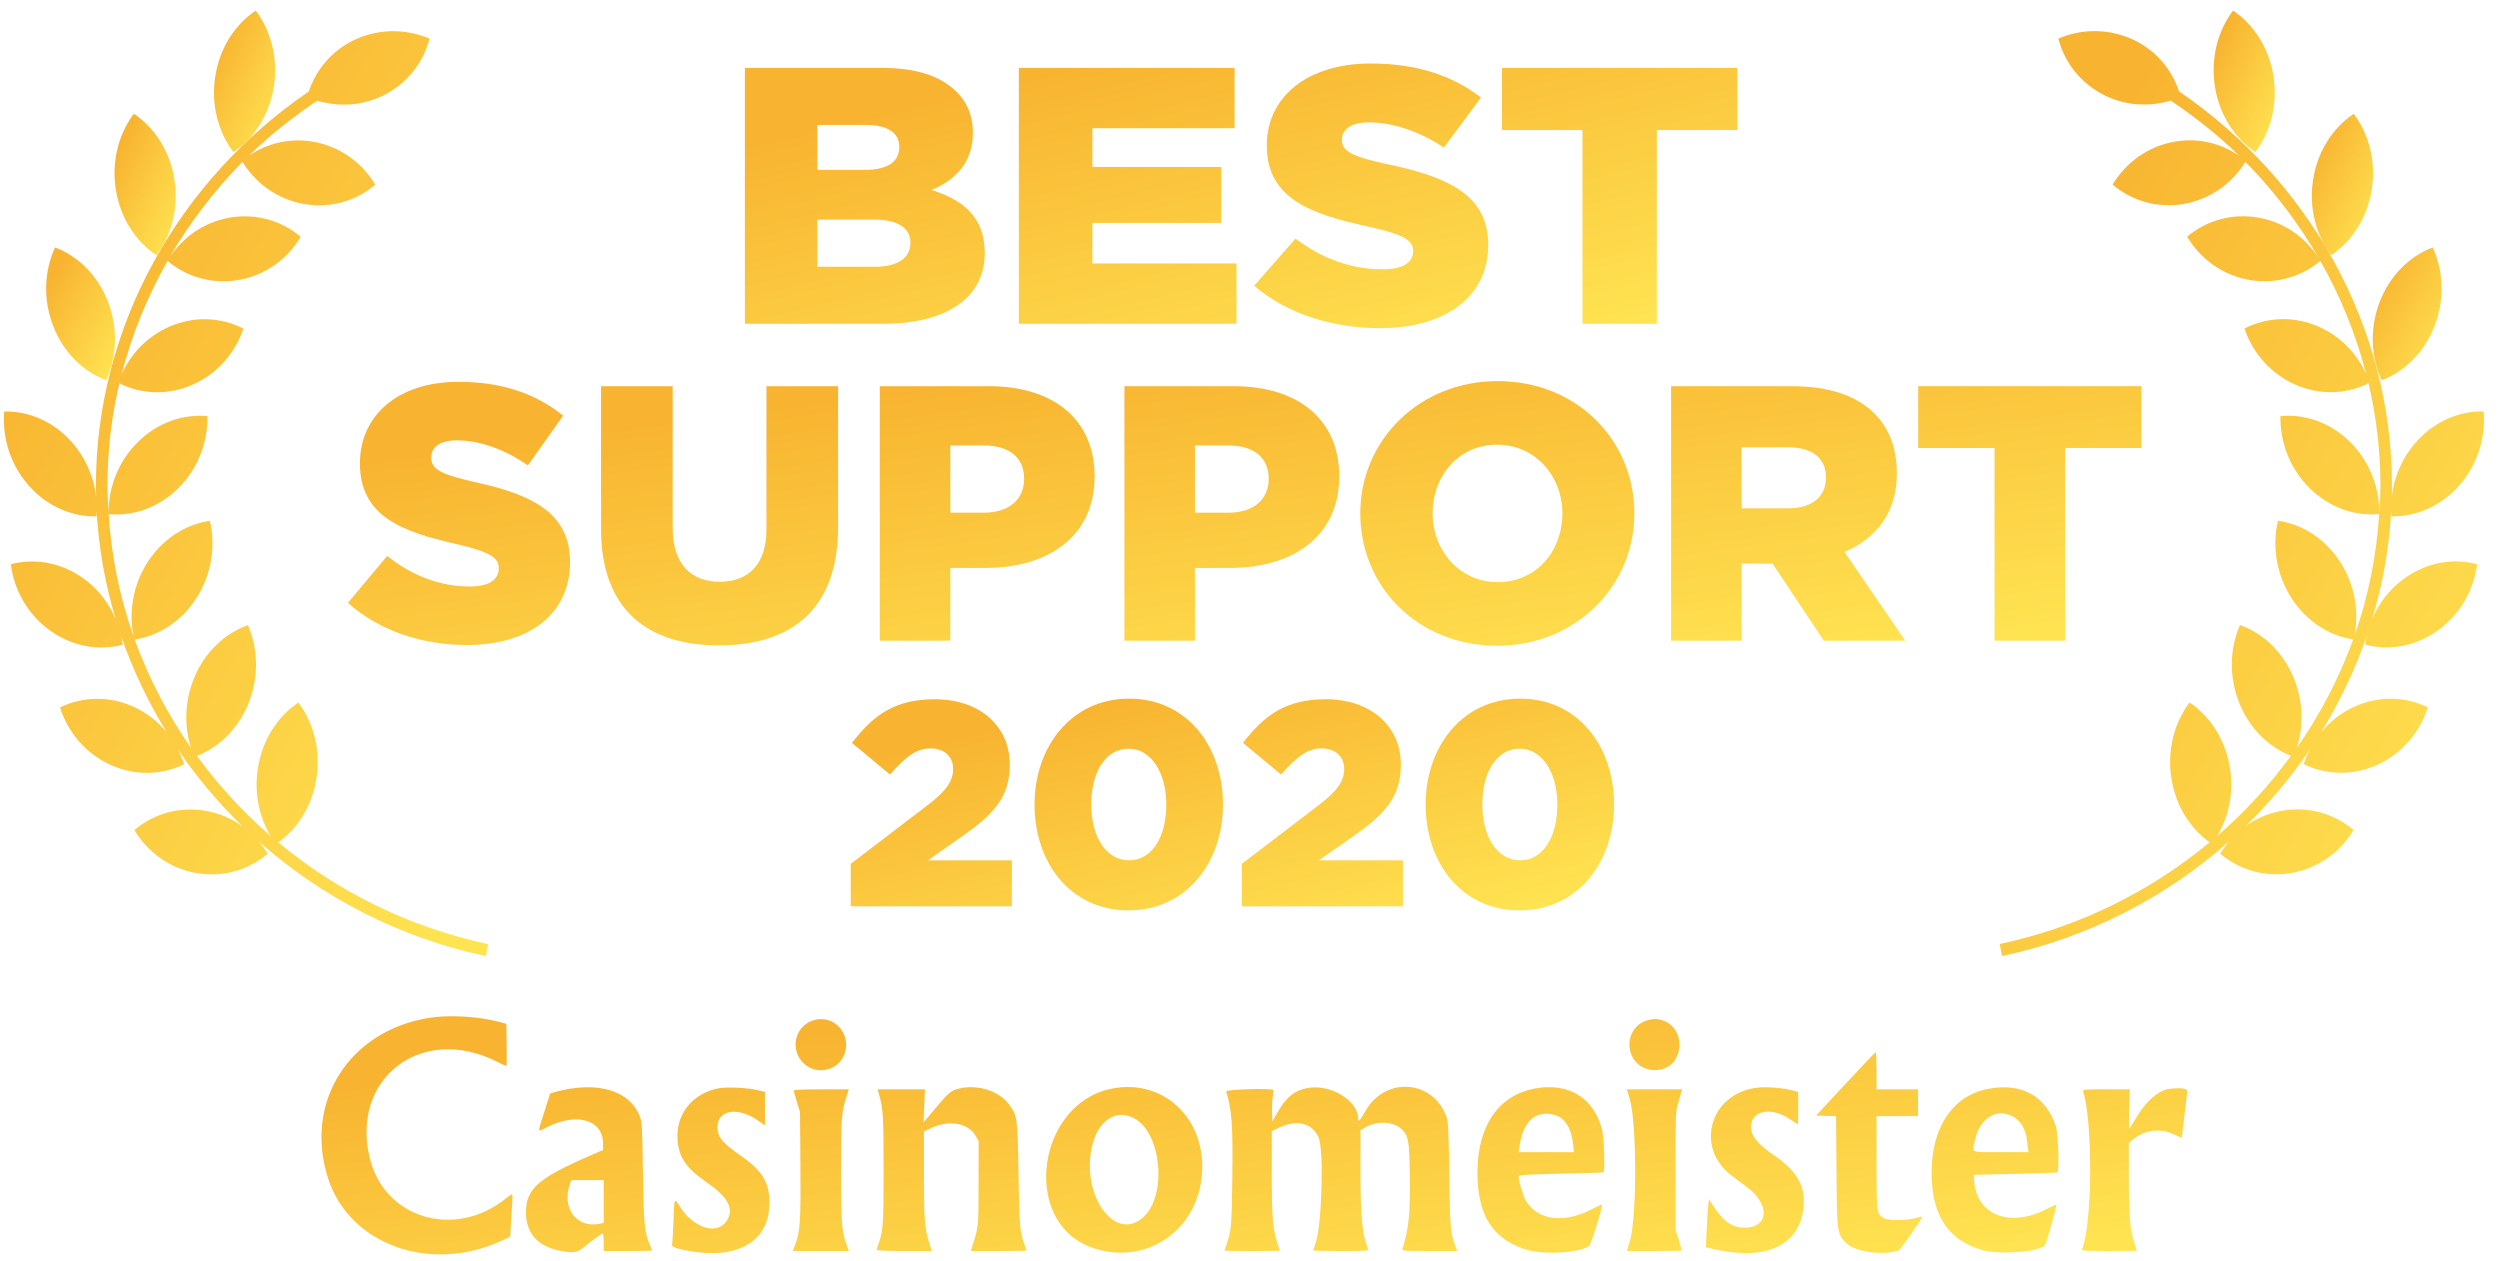 <svg width="109" height="55" viewBox="0 0 109 55" fill="none" xmlns="http://www.w3.org/2000/svg">
<path d="M11.94 3.774C12.135 2.536 11.814 1.341 11.15 0.461C10.253 1.064 9.582 2.081 9.387 3.32C9.192 4.558 9.513 5.753 10.177 6.632C11.074 6.03 11.745 5.012 11.94 3.774Z" fill="url(#paint0_linear_1176_1124)"/>
<path d="M6.82 11.13C7.482 10.249 7.802 9.054 7.604 7.816C7.406 6.578 6.733 5.561 5.835 4.961C5.173 5.843 4.854 7.038 5.052 8.276C5.249 9.513 5.922 10.53 6.82 11.13Z" fill="url(#paint1_linear_1176_1124)"/>
<path d="M4.626 16.58C5.091 15.567 5.158 14.327 4.712 13.165C4.264 12.002 3.398 11.165 2.399 10.788C1.934 11.801 1.867 13.041 2.315 14.203C2.761 15.366 3.627 16.203 4.626 16.58Z" fill="url(#paint2_linear_1176_1124)"/>
<path d="M21.282 41.161C17.822 40.427 14.708 38.866 12.133 36.729C12.979 36.12 13.61 35.135 13.797 33.944C13.992 32.705 13.671 31.511 13.007 30.632C12.11 31.234 11.439 32.253 11.244 33.49C11.073 34.57 11.297 35.618 11.798 36.451C10.593 35.408 9.517 34.233 8.585 32.958C9.546 32.581 10.382 31.783 10.832 30.672C11.299 29.519 11.255 28.277 10.808 27.256C9.802 27.613 8.921 28.433 8.454 29.586C8.045 30.594 8.028 31.671 8.329 32.609C7.308 31.149 6.48 29.559 5.871 27.882C6.914 27.724 7.912 27.098 8.57 26.068C9.233 25.028 9.408 23.799 9.151 22.707C8.099 22.858 7.09 23.486 6.426 24.526C5.797 25.514 5.611 26.671 5.816 27.721C5.217 26.031 4.856 24.247 4.738 22.415C5.795 22.516 6.909 22.141 7.773 21.284C8.638 20.428 9.066 19.271 9.044 18.145C7.987 18.044 6.871 18.419 6.007 19.276C5.15 20.124 4.723 21.267 4.737 22.383C4.712 21.983 4.685 21.584 4.685 21.18C4.685 19.655 4.865 18.159 5.204 16.713C6.149 17.186 7.297 17.249 8.374 16.782C9.469 16.308 10.257 15.389 10.613 14.328C9.659 13.835 8.49 13.764 7.395 14.238C6.433 14.655 5.707 15.416 5.304 16.317C5.75 14.58 6.427 12.921 7.306 11.376C8.135 12.076 9.259 12.412 10.422 12.203C11.588 11.993 12.546 11.278 13.111 10.325C12.281 9.623 11.155 9.284 9.989 9.493C8.852 9.698 7.916 10.385 7.346 11.303C8.232 9.76 9.317 8.333 10.573 7.058C11.144 7.99 12.09 8.687 13.24 8.892C14.406 9.099 15.532 8.758 16.361 8.053C15.794 7.101 14.834 6.389 13.668 6.181C12.632 5.997 11.629 6.248 10.837 6.8C11.748 5.908 12.758 5.11 13.827 4.39C14.736 4.658 15.739 4.625 16.659 4.186C17.734 3.672 18.456 2.739 18.726 1.686C17.709 1.248 16.51 1.233 15.435 1.747C14.451 2.217 13.781 3.045 13.464 3.988C7.817 7.838 4.181 14.207 4.181 21.18C4.181 21.34 4.187 21.498 4.191 21.657C4.093 20.81 3.744 19.976 3.141 19.29C2.334 18.372 1.245 17.917 0.184 17.941C0.089 19.063 0.442 20.247 1.249 21.165C2.055 22.082 3.145 22.538 4.206 22.514C4.212 22.435 4.212 22.356 4.213 22.276C4.302 23.898 4.588 25.48 5.046 26.999C4.755 26.307 4.281 25.681 3.635 25.217C2.656 24.513 1.499 24.327 0.47 24.601C0.612 25.717 1.205 26.789 2.184 27.493C3.162 28.196 4.32 28.383 5.349 28.109C5.333 27.982 5.309 27.856 5.281 27.729C5.789 29.208 6.461 30.619 7.281 31.943C6.899 31.476 6.414 31.085 5.834 30.82C4.749 30.323 3.579 30.372 2.616 30.845C2.954 31.914 3.726 32.848 4.811 33.345C5.898 33.841 7.067 33.794 8.029 33.32C7.962 33.104 7.871 32.896 7.769 32.695C8.585 33.894 9.524 35.01 10.571 36.027C10.11 35.696 9.571 35.458 8.978 35.353C7.811 35.146 6.686 35.487 5.858 36.192C6.425 37.144 7.384 37.856 8.551 38.064C9.717 38.27 10.842 37.928 11.67 37.224C11.556 37.032 11.421 36.853 11.276 36.682C14.012 39.111 17.396 40.882 21.183 41.686L21.282 41.161Z" fill="url(#paint3_linear_1176_1124)"/>
<path d="M98.334 6.632C98.997 5.753 99.319 4.558 99.124 3.32C98.928 2.081 98.258 1.064 97.36 0.461C96.697 1.341 96.375 2.536 96.57 3.774C96.765 5.012 97.437 6.03 98.334 6.632Z" fill="url(#paint4_linear_1176_1124)"/>
<path d="M103.407 8.276C103.604 7.038 103.285 5.843 102.623 4.961C101.725 5.561 101.052 6.578 100.854 7.816C100.656 9.054 100.976 10.249 101.637 11.13C102.536 10.53 103.209 9.513 103.407 8.276Z" fill="url(#paint5_linear_1176_1124)"/>
<path d="M103.838 16.58C104.839 16.203 105.704 15.366 106.151 14.203C106.598 13.041 106.531 11.801 106.067 10.788C105.066 11.165 104.201 12.002 103.754 13.165C103.307 14.327 103.374 15.567 103.838 16.58Z" fill="url(#paint6_linear_1176_1124)"/>
<path d="M104.835 25.214C104.189 25.678 103.716 26.304 103.425 26.995C103.883 25.477 104.169 23.894 104.257 22.273C104.26 22.352 104.259 22.432 104.266 22.511C105.326 22.534 106.416 22.079 107.223 21.161C108.03 20.244 108.382 19.06 108.287 17.937C107.226 17.913 106.137 18.369 105.33 19.286C104.727 19.972 104.378 20.806 104.28 21.654C104.283 21.494 104.29 21.336 104.29 21.176C104.29 14.203 100.653 7.835 95.006 3.985C94.69 3.041 94.019 2.213 93.035 1.744C91.96 1.23 90.761 1.245 89.744 1.682C90.014 2.735 90.737 3.669 91.812 4.182C92.731 4.622 93.734 4.654 94.644 4.386C95.713 5.107 96.723 5.904 97.633 6.797C96.842 6.244 95.839 5.994 94.802 6.178C93.637 6.385 92.678 7.097 92.111 8.049C92.939 8.754 94.064 9.096 95.23 8.889C96.38 8.684 97.328 7.987 97.897 7.055C99.153 8.33 100.239 9.757 101.125 11.3C100.555 10.381 99.618 9.695 98.482 9.49C97.316 9.281 96.189 9.62 95.36 10.321C95.926 11.275 96.883 11.99 98.049 12.2C99.212 12.409 100.336 12.072 101.165 11.373C102.044 12.918 102.721 14.577 103.166 16.314C102.763 15.413 102.038 14.651 101.075 14.235C99.981 13.76 98.812 13.831 97.858 14.324C98.215 15.385 99.002 16.305 100.097 16.779C101.174 17.245 102.321 17.182 103.267 16.71C103.606 18.155 103.787 19.652 103.787 21.176C103.787 21.581 103.759 21.98 103.734 22.38C103.748 21.263 103.321 20.121 102.465 19.272C101.601 18.415 100.484 18.041 99.427 18.142C99.405 19.268 99.833 20.425 100.698 21.281C101.561 22.138 102.676 22.512 103.732 22.411C103.615 24.244 103.254 26.028 102.655 27.718C102.86 26.668 102.675 25.511 102.045 24.523C101.382 23.483 100.373 22.854 99.32 22.703C99.062 23.796 99.238 25.025 99.901 26.064C100.559 27.095 101.557 27.721 102.6 27.879C101.991 29.556 101.163 31.145 100.141 32.605C100.443 31.667 100.426 30.591 100.017 29.582C99.55 28.429 98.669 27.61 97.663 27.252C97.215 28.273 97.171 29.516 97.639 30.669C98.09 31.78 98.926 32.578 99.886 32.954C98.954 34.23 97.878 35.405 96.673 36.447C97.173 35.614 97.397 34.566 97.227 33.487C97.031 32.249 96.361 31.23 95.464 30.628C94.8 31.507 94.478 32.702 94.673 33.941C94.861 35.132 95.491 36.116 96.338 36.725C93.763 38.862 90.648 40.423 87.189 41.157L87.287 41.683C91.074 40.879 94.459 39.107 97.194 36.679C97.049 36.849 96.915 37.029 96.8 37.221C97.629 37.925 98.754 38.267 99.921 38.06C101.086 37.853 102.045 37.141 102.613 36.188C101.785 35.484 100.659 35.142 99.493 35.35C98.9 35.454 98.361 35.692 97.9 36.024C98.947 35.007 99.886 33.89 100.702 32.691C100.599 32.893 100.509 33.1 100.441 33.316C101.405 33.79 102.574 33.838 103.659 33.342C104.746 32.844 105.517 31.911 105.854 30.842C104.892 30.368 103.722 30.32 102.636 30.817C102.058 31.082 101.572 31.472 101.189 31.94C102.009 30.616 102.683 29.204 103.19 27.726C103.162 27.852 103.138 27.978 103.122 28.106C104.151 28.38 105.308 28.193 106.287 27.489C107.267 26.785 107.859 25.714 108.002 24.598C106.971 24.323 105.815 24.51 104.835 25.214Z" fill="url(#paint7_linear_1176_1124)"/>
<path d="M32.477 14.117H38.508C41.299 14.117 42.936 12.953 42.936 11.041C42.936 9.495 42.034 8.73 40.614 8.284C41.65 7.853 42.418 7.088 42.418 5.797C42.418 5 42.134 4.411 41.666 3.965C40.981 3.311 39.945 2.961 38.475 2.961H32.477V14.117ZM35.635 11.63V9.574H38.108C39.194 9.574 39.695 9.973 39.695 10.579C39.695 11.264 39.127 11.63 38.141 11.63H35.635ZM35.635 7.407V5.447H37.74C38.709 5.447 39.21 5.797 39.21 6.403C39.21 7.088 38.659 7.407 37.673 7.407H35.635Z" fill="url(#paint8_linear_1176_1124)"/>
<path d="M44.421 14.117H53.911V11.487H47.629V9.718H53.243V7.279H47.629V5.59H53.828V2.961H44.421V14.117Z" fill="url(#paint9_linear_1176_1124)"/>
<path d="M60.16 14.308C63 14.308 64.888 12.953 64.888 10.674C64.888 8.554 63.218 7.726 60.528 7.168C58.907 6.817 58.506 6.594 58.506 6.084C58.506 5.654 58.89 5.335 59.675 5.335C60.711 5.335 61.881 5.718 62.95 6.435L64.571 4.251C63.301 3.279 61.747 2.769 59.759 2.769C56.952 2.769 55.231 4.267 55.231 6.339C55.231 8.666 57.153 9.335 59.642 9.877C61.229 10.228 61.614 10.483 61.614 10.945C61.614 11.455 61.146 11.742 60.277 11.742C58.924 11.742 57.637 11.28 56.484 10.403L54.68 12.459C56.117 13.686 58.088 14.308 60.16 14.308Z" fill="url(#paint10_linear_1176_1124)"/>
<path d="M68.996 14.117H72.237V5.67H75.746V2.961H65.487V5.67H68.996V14.117Z" fill="url(#paint11_linear_1176_1124)"/>
<path d="M20.368 28.122C23.062 28.122 24.853 26.775 24.853 24.509C24.853 22.401 23.268 21.576 20.716 21.022C19.179 20.673 18.799 20.451 18.799 19.944C18.799 19.516 19.163 19.199 19.908 19.199C20.891 19.199 22 19.579 23.015 20.293L24.552 18.121C23.347 17.154 21.873 16.647 19.987 16.647C17.325 16.647 15.692 18.137 15.692 20.198C15.692 22.512 17.515 23.177 19.876 23.716C21.382 24.065 21.747 24.318 21.747 24.778C21.747 25.285 21.303 25.57 20.479 25.57C19.195 25.57 17.974 25.111 16.881 24.239L15.169 26.284C16.532 27.504 18.402 28.122 20.368 28.122Z" fill="url(#paint12_linear_1176_1124)"/>
<path d="M31.341 28.138C34.495 28.138 36.54 26.569 36.54 22.987V16.837H33.417V23.082C33.417 24.635 32.609 25.364 31.373 25.364C30.136 25.364 29.328 24.604 29.328 23.003V16.837H26.206V23.066C26.206 26.537 28.187 28.138 31.341 28.138Z" fill="url(#paint13_linear_1176_1124)"/>
<path d="M38.359 27.932H41.434V24.762H42.956C45.714 24.762 47.726 23.383 47.726 20.768C47.726 18.28 45.92 16.837 43.114 16.837H38.359V27.932ZM41.434 22.353V19.421H42.877C43.986 19.421 44.652 19.928 44.652 20.879C44.652 21.782 43.986 22.353 42.892 22.353H41.434Z" fill="url(#paint14_linear_1176_1124)"/>
<path d="M49.024 27.932H52.099V24.762H53.62C56.378 24.762 58.391 23.383 58.391 20.768C58.391 18.28 56.584 16.837 53.779 16.837H49.024V27.932ZM52.099 22.353V19.421H53.541C54.65 19.421 55.316 19.928 55.316 20.879C55.316 21.782 54.65 22.353 53.557 22.353H52.099Z" fill="url(#paint15_linear_1176_1124)"/>
<path d="M65.267 28.154C68.691 28.154 71.258 25.57 71.258 22.385C71.258 19.167 68.722 16.616 65.299 16.616C61.875 16.616 59.308 19.199 59.308 22.385C59.308 25.602 61.844 28.154 65.267 28.154ZM65.299 25.38C63.619 25.38 62.462 23.985 62.462 22.385C62.462 20.752 63.587 19.389 65.267 19.389C66.963 19.389 68.12 20.784 68.12 22.385C68.12 24.017 66.995 25.38 65.299 25.38Z" fill="url(#paint16_linear_1176_1124)"/>
<path d="M72.86 27.932H75.935V24.572H77.282L79.517 27.932H83.067L80.42 24.065C81.799 23.478 82.703 22.353 82.703 20.657C82.703 19.532 82.37 18.676 81.72 18.026C80.975 17.281 79.802 16.837 78.106 16.837H72.86V27.932ZM75.935 22.163V19.5H77.948C78.978 19.5 79.612 19.944 79.612 20.816C79.612 21.656 79.01 22.163 77.963 22.163H75.935Z" fill="url(#paint17_linear_1176_1124)"/>
<path d="M86.962 27.932H90.037V19.532H93.365V16.837H83.634V19.532H86.962V27.932Z" fill="url(#paint18_linear_1176_1124)"/>
<path d="M37.092 39.515H44.117V37.511H40.452L41.974 36.446C43.305 35.508 44.028 34.76 44.028 33.34C44.028 31.641 42.696 30.487 40.757 30.487C39.032 30.487 38.094 31.159 37.143 32.389L38.804 33.771C39.501 32.972 39.97 32.63 40.566 32.63C41.162 32.63 41.555 32.972 41.555 33.53C41.555 34.062 41.251 34.493 40.414 35.127L37.092 37.663V39.515Z" fill="url(#paint19_linear_1176_1124)"/>
<path d="M49.201 39.692C51.737 39.692 53.322 37.587 53.322 35.077C53.322 32.541 51.75 30.461 49.227 30.461C46.703 30.461 45.106 32.566 45.106 35.077C45.106 37.613 46.666 39.692 49.201 39.692ZM49.227 37.511C48.238 37.511 47.578 36.497 47.578 35.077C47.578 33.631 48.225 32.642 49.201 32.642C50.178 32.642 50.85 33.669 50.85 35.077C50.85 36.51 50.216 37.511 49.227 37.511Z" fill="url(#paint20_linear_1176_1124)"/>
<path d="M54.143 39.515H61.167V37.511H57.503L59.024 36.446C60.356 35.508 61.078 34.76 61.078 33.34C61.078 31.641 59.747 30.487 57.807 30.487C56.083 30.487 55.144 31.159 54.193 32.389L55.854 33.771C56.552 32.972 57.021 32.63 57.617 32.63C58.213 32.63 58.606 32.972 58.606 33.53C58.606 34.062 58.302 34.493 57.465 35.127L54.143 37.663V39.515Z" fill="url(#paint21_linear_1176_1124)"/>
<path d="M66.252 39.692C68.788 39.692 70.373 37.587 70.373 35.077C70.373 32.541 68.801 30.461 66.277 30.461C63.754 30.461 62.157 32.566 62.157 35.077C62.157 37.613 63.716 39.692 66.252 39.692ZM66.277 37.511C65.288 37.511 64.629 36.497 64.629 35.077C64.629 33.631 65.276 32.642 66.252 32.642C67.228 32.642 67.9 33.669 67.9 35.077C67.9 36.51 67.266 37.511 66.277 37.511Z" fill="url(#paint22_linear_1176_1124)"/>
<path fill-rule="evenodd" clip-rule="evenodd" d="M18.712 44.377C15.206 44.941 13.241 48.06 14.303 51.374C15.23 54.264 18.747 55.533 21.859 54.101L22.244 53.924L22.274 53.435C22.29 53.166 22.316 52.746 22.33 52.502C22.361 51.987 22.375 51.998 22.04 52.266C19.825 54.033 16.768 53.127 16.126 50.512C15.266 47.01 18.381 44.632 21.662 46.286C21.875 46.393 22.062 46.481 22.077 46.481C22.092 46.481 22.098 46.066 22.091 45.559L22.077 44.637L21.726 44.545C20.831 44.31 19.568 44.24 18.712 44.377ZM35.507 44.473C34.551 44.73 34.389 46.008 35.247 46.516C35.777 46.831 36.491 46.624 36.765 46.076C37.205 45.198 36.439 44.223 35.507 44.473ZM71.87 44.472C70.617 44.813 70.851 46.648 72.149 46.657C73.502 46.665 73.617 44.635 72.275 44.436C72.178 44.422 71.996 44.438 71.87 44.472ZM80.461 47.259L79.181 48.636L79.617 48.651L80.053 48.665L80.07 51.059C80.09 53.803 80.092 53.819 80.533 54.23C80.927 54.597 82.173 54.752 82.794 54.511C82.867 54.483 83.844 53.073 83.812 53.041C83.806 53.035 83.677 53.064 83.525 53.106C83.119 53.219 82.336 53.222 82.138 53.113C81.823 52.939 81.817 52.892 81.817 50.669V48.662H82.721H83.625V48.078V47.495H82.721H81.817V46.684C81.817 46.238 81.8 45.875 81.78 45.878C81.759 45.88 81.166 46.502 80.461 47.259ZM24.839 47.471C24.618 47.508 24.336 47.569 24.213 47.607L23.988 47.677L23.729 48.486C23.424 49.438 23.411 49.367 23.848 49.146C25.138 48.492 26.276 48.814 26.291 49.836L26.296 50.138L25.785 50.359C23.454 51.37 22.928 51.832 22.933 52.87C22.937 53.752 23.428 54.322 24.355 54.52C24.927 54.643 25.166 54.62 25.395 54.424C25.686 54.175 26.225 53.782 26.276 53.782C26.301 53.782 26.321 53.953 26.321 54.162V54.543H27.376C27.956 54.543 28.43 54.533 28.43 54.522C28.43 54.51 28.386 54.396 28.332 54.269C28.098 53.718 28.065 53.368 28.031 51.095C28 49.015 27.995 48.93 27.886 48.651C27.5 47.671 26.34 47.222 24.839 47.471ZM31.343 47.448C30.272 47.641 29.534 48.482 29.536 49.509C29.537 50.367 29.852 50.883 30.752 51.506C31.743 52.191 32.015 52.682 31.697 53.209C31.294 53.877 30.237 53.562 29.635 52.595C29.396 52.21 29.401 52.196 29.363 53.237C29.344 53.746 29.316 54.202 29.303 54.251C29.272 54.36 29.409 54.418 29.935 54.521C32.215 54.965 33.624 54.093 33.544 52.289C33.508 51.492 33.185 51.002 32.285 50.38C31.484 49.826 31.285 49.578 31.285 49.135C31.285 48.392 32.161 48.244 33.024 48.84L33.352 49.066V48.336V47.605L33.001 47.524C32.559 47.423 31.704 47.384 31.343 47.448ZM41.89 47.446C41.477 47.533 41.384 47.606 40.822 48.276L40.266 48.939L40.297 48.217L40.328 47.495H39.295H38.262L38.296 47.61C38.507 48.326 38.524 48.58 38.524 50.978C38.525 53.402 38.508 53.646 38.302 54.232C38.259 54.354 38.224 54.474 38.224 54.498C38.224 54.523 38.764 54.543 39.424 54.543H40.624L40.505 54.155C40.313 53.529 40.283 53.116 40.283 51.173V49.332L40.572 49.194C41.378 48.809 42.216 48.954 42.547 49.537L42.669 49.752L42.665 51.577C42.662 53.544 42.673 53.432 42.365 54.429L42.33 54.543H43.541C44.208 54.543 44.753 54.534 44.753 54.524C44.753 54.513 44.717 54.405 44.673 54.283C44.462 53.688 44.442 53.462 44.406 51.171C44.366 48.698 44.362 48.668 43.998 48.16C43.587 47.587 42.678 47.28 41.89 47.446ZM48.444 47.47C45.221 48.14 44.533 53.2 47.507 54.356C49.722 55.217 52.018 53.87 52.372 51.501C52.754 48.95 50.828 46.974 48.444 47.47ZM56.964 47.446C56.42 47.561 56.076 47.846 55.709 48.484L55.475 48.89L55.461 48.505C55.453 48.293 55.466 47.991 55.491 47.834C55.515 47.676 55.524 47.536 55.51 47.522C55.426 47.437 53.435 47.498 53.461 47.584C53.714 48.418 53.756 49.023 53.728 51.376C53.703 53.461 53.684 53.673 53.469 54.283C53.426 54.405 53.391 54.513 53.391 54.524C53.391 54.534 53.933 54.543 54.596 54.543C55.259 54.543 55.802 54.535 55.802 54.525C55.802 54.516 55.756 54.373 55.7 54.208C55.491 53.596 55.451 53.105 55.45 51.156L55.45 49.315L55.777 49.161C56.55 48.796 57.211 48.964 57.494 49.599C57.719 50.105 57.637 53.325 57.378 54.126C57.312 54.329 57.258 54.506 57.258 54.519C57.258 54.532 57.803 54.543 58.469 54.543C59.601 54.543 59.678 54.537 59.646 54.454C59.384 53.768 59.317 53.078 59.317 51.037V49.278L59.48 49.179C60.04 48.838 60.795 48.883 61.161 49.279C61.407 49.544 61.442 49.762 61.465 51.146C61.495 52.88 61.428 53.568 61.142 54.454C61.116 54.537 61.194 54.543 62.324 54.543H63.533L63.48 54.403C63.238 53.766 63.223 53.601 63.188 51.222C63.158 49.205 63.144 48.911 63.064 48.691C62.479 47.075 60.407 46.92 59.541 48.428C59.292 48.862 59.217 48.943 59.217 48.776C59.216 47.969 57.968 47.232 56.964 47.446ZM66.977 47.448C65.357 47.722 64.416 49.071 64.416 51.12C64.416 52.948 65.047 53.98 66.455 54.458C67.229 54.721 68.799 54.646 69.28 54.323C69.374 54.26 69.897 52.582 69.84 52.524C69.828 52.512 69.62 52.606 69.377 52.732C68.173 53.359 67.023 53.201 66.523 52.34C66.394 52.117 66.18 51.367 66.218 51.268C66.233 51.228 66.786 51.199 68.064 51.173C69.068 51.153 69.901 51.125 69.915 51.111C69.985 51.041 69.93 49.532 69.845 49.223C69.475 47.868 68.408 47.207 66.977 47.448ZM76.569 47.429C74.536 47.702 73.887 50.052 75.509 51.266C75.678 51.392 75.983 51.621 76.189 51.775C77.189 52.522 77.112 53.53 76.056 53.528C75.52 53.527 75.131 53.254 74.697 52.575L74.513 52.286L74.481 52.515C74.463 52.64 74.433 53.111 74.414 53.562L74.379 54.381L74.745 54.465C76.929 54.967 78.374 54.343 78.612 52.796C78.766 51.797 78.403 51.092 77.373 50.39C76.644 49.894 76.343 49.526 76.343 49.133C76.344 48.417 77.22 48.241 78.034 48.792C78.216 48.916 78.374 49.016 78.384 49.016C78.394 49.016 78.402 48.7 78.402 48.313V47.61L78.189 47.552C77.71 47.422 77.016 47.37 76.569 47.429ZM86.703 47.469C85.158 47.752 84.216 49.136 84.216 51.12C84.216 52.973 84.933 54.074 86.414 54.5C87.167 54.716 88.865 54.591 89.161 54.298C89.209 54.25 89.695 52.515 89.66 52.515C89.645 52.515 89.428 52.617 89.178 52.741C87.57 53.542 86.139 52.944 86.071 51.442L86.061 51.222L87.844 51.181C88.825 51.159 89.658 51.13 89.695 51.117C89.793 51.084 89.746 49.444 89.637 49.113C89.204 47.788 88.159 47.203 86.703 47.469ZM94.339 47.536C93.901 47.716 93.473 48.153 93.084 48.819C92.969 49.016 92.858 49.192 92.839 49.211C92.819 49.229 92.815 48.851 92.83 48.37L92.858 47.495H91.829C90.873 47.495 90.802 47.502 90.827 47.584C91.254 48.993 91.225 53.336 90.781 54.454C90.749 54.537 90.824 54.543 91.957 54.543C92.623 54.543 93.168 54.535 93.168 54.525C93.168 54.516 93.121 54.373 93.065 54.208C92.869 53.638 92.817 53.045 92.816 51.391L92.816 49.837L92.979 49.697C93.492 49.26 94.181 49.167 94.784 49.456L95.119 49.616L95.146 49.43C95.161 49.328 95.208 48.937 95.251 48.56C95.293 48.184 95.339 47.793 95.353 47.691C95.374 47.533 95.361 47.503 95.264 47.477C95.049 47.418 94.548 47.451 94.339 47.536ZM34.608 47.545C34.608 47.573 34.669 47.795 34.744 48.04L34.88 48.484L34.898 50.8C34.917 53.266 34.888 53.69 34.663 54.288L34.567 54.543H35.788H37.01L36.912 54.276C36.698 53.689 36.667 53.277 36.667 51.025C36.668 48.803 36.688 48.511 36.889 47.873L37.008 47.495H35.808C35.053 47.495 34.608 47.514 34.608 47.545ZM71.048 47.883C71.374 48.951 71.377 53.119 71.052 54.152L70.93 54.543H72.13C72.79 54.543 73.329 54.532 73.329 54.518C73.329 54.505 73.267 54.294 73.192 54.049L73.054 53.605V51.044C73.053 48.551 73.056 48.474 73.164 48.104C73.226 47.895 73.29 47.672 73.308 47.61L73.341 47.495H72.136H70.93L71.048 47.883ZM67.821 48.622C68.236 48.747 68.52 49.219 68.589 49.901L68.622 50.233H67.418H66.214L66.262 49.916C66.422 48.849 66.996 48.372 67.821 48.622ZM87.719 48.656C88.075 48.822 88.319 49.214 88.374 49.709C88.389 49.844 88.411 50.017 88.423 50.094L88.444 50.233H87.24C85.866 50.233 85.989 50.289 86.108 49.719C86.306 48.777 86.998 48.32 87.719 48.656ZM49.495 48.783C50.652 49.468 50.877 52.112 49.859 53.059C48.602 54.228 47.07 52.035 47.638 49.878C47.922 48.796 48.72 48.325 49.495 48.783ZM26.321 52.384V53.318L26.171 53.351C25.135 53.581 24.456 52.661 24.863 51.579L24.912 51.45H25.616H26.321V52.384Z" fill="url(#paint23_linear_1176_1124)"/>
<defs>
<linearGradient id="paint0_linear_1176_1124" x1="9.864" y1="1.272" x2="13.476" y2="3.022" gradientUnits="userSpaceOnUse">
<stop stop-color="#F8B430"/>
<stop offset="1" stop-color="#FFE452"/>
</linearGradient>
<linearGradient id="paint1_linear_1176_1124" x1="5.527" y1="5.772" x2="9.141" y2="7.524" gradientUnits="userSpaceOnUse">
<stop stop-color="#F8B430"/>
<stop offset="1" stop-color="#FFE452"/>
</linearGradient>
<linearGradient id="paint2_linear_1176_1124" x1="2.613" y1="11.549" x2="6.365" y2="13.729" gradientUnits="userSpaceOnUse">
<stop stop-color="#F8B430"/>
<stop offset="1" stop-color="#FFE452"/>
</linearGradient>
<linearGradient id="paint3_linear_1176_1124" x1="4.392" y1="6.66" x2="30.656" y2="22.072" gradientUnits="userSpaceOnUse">
<stop stop-color="#F8B430"/>
<stop offset="1" stop-color="#FFE452"/>
</linearGradient>
<linearGradient id="paint4_linear_1176_1124" x1="97.047" y1="1.272" x2="100.659" y2="3.022" gradientUnits="userSpaceOnUse">
<stop stop-color="#F8B430"/>
<stop offset="1" stop-color="#FFE452"/>
</linearGradient>
<linearGradient id="paint5_linear_1176_1124" x1="101.33" y1="5.772" x2="104.943" y2="7.524" gradientUnits="userSpaceOnUse">
<stop stop-color="#F8B430"/>
<stop offset="1" stop-color="#FFE452"/>
</linearGradient>
<linearGradient id="paint6_linear_1176_1124" x1="104.052" y1="11.549" x2="107.805" y2="13.728" gradientUnits="userSpaceOnUse">
<stop stop-color="#F8B430"/>
<stop offset="1" stop-color="#FFE452"/>
</linearGradient>
<linearGradient id="paint7_linear_1176_1124" x1="91.412" y1="6.657" x2="117.676" y2="22.069" gradientUnits="userSpaceOnUse">
<stop stop-color="#F8B430"/>
<stop offset="1" stop-color="#FFE452"/>
</linearGradient>
<linearGradient id="paint8_linear_1176_1124" x1="41.13" y1="4.286" x2="45.007" y2="20.579" gradientUnits="userSpaceOnUse">
<stop stop-color="#F8B430"/>
<stop offset="1" stop-color="#FFE452"/>
</linearGradient>
<linearGradient id="paint9_linear_1176_1124" x1="41.13" y1="4.286" x2="45.007" y2="20.579" gradientUnits="userSpaceOnUse">
<stop stop-color="#F8B430"/>
<stop offset="1" stop-color="#FFE452"/>
</linearGradient>
<linearGradient id="paint10_linear_1176_1124" x1="41.13" y1="4.286" x2="45.007" y2="20.579" gradientUnits="userSpaceOnUse">
<stop stop-color="#F8B430"/>
<stop offset="1" stop-color="#FFE452"/>
</linearGradient>
<linearGradient id="paint11_linear_1176_1124" x1="41.13" y1="4.286" x2="45.007" y2="20.579" gradientUnits="userSpaceOnUse">
<stop stop-color="#F8B430"/>
<stop offset="1" stop-color="#FFE452"/>
</linearGradient>
<linearGradient id="paint12_linear_1176_1124" x1="30.808" y1="18.132" x2="33.036" y2="35.055" gradientUnits="userSpaceOnUse">
<stop stop-color="#F8B430"/>
<stop offset="1" stop-color="#FFE452"/>
</linearGradient>
<linearGradient id="paint13_linear_1176_1124" x1="30.808" y1="18.132" x2="33.036" y2="35.055" gradientUnits="userSpaceOnUse">
<stop stop-color="#F8B430"/>
<stop offset="1" stop-color="#FFE452"/>
</linearGradient>
<linearGradient id="paint14_linear_1176_1124" x1="30.808" y1="18.132" x2="33.036" y2="35.055" gradientUnits="userSpaceOnUse">
<stop stop-color="#F8B430"/>
<stop offset="1" stop-color="#FFE452"/>
</linearGradient>
<linearGradient id="paint15_linear_1176_1124" x1="30.808" y1="18.132" x2="33.036" y2="35.055" gradientUnits="userSpaceOnUse">
<stop stop-color="#F8B430"/>
<stop offset="1" stop-color="#FFE452"/>
</linearGradient>
<linearGradient id="paint16_linear_1176_1124" x1="30.808" y1="18.132" x2="33.036" y2="35.055" gradientUnits="userSpaceOnUse">
<stop stop-color="#F8B430"/>
<stop offset="1" stop-color="#FFE452"/>
</linearGradient>
<linearGradient id="paint17_linear_1176_1124" x1="30.808" y1="18.132" x2="33.036" y2="35.055" gradientUnits="userSpaceOnUse">
<stop stop-color="#F8B430"/>
<stop offset="1" stop-color="#FFE452"/>
</linearGradient>
<linearGradient id="paint18_linear_1176_1124" x1="30.808" y1="18.132" x2="33.036" y2="35.055" gradientUnits="userSpaceOnUse">
<stop stop-color="#F8B430"/>
<stop offset="1" stop-color="#FFE452"/>
</linearGradient>
<linearGradient id="paint19_linear_1176_1124" x1="43.748" y1="31.675" x2="46.96" y2="44.653" gradientUnits="userSpaceOnUse">
<stop stop-color="#F8B430"/>
<stop offset="1" stop-color="#FFE452"/>
</linearGradient>
<linearGradient id="paint20_linear_1176_1124" x1="43.748" y1="31.675" x2="46.96" y2="44.653" gradientUnits="userSpaceOnUse">
<stop stop-color="#F8B430"/>
<stop offset="1" stop-color="#FFE452"/>
</linearGradient>
<linearGradient id="paint21_linear_1176_1124" x1="43.748" y1="31.675" x2="46.96" y2="44.653" gradientUnits="userSpaceOnUse">
<stop stop-color="#F8B430"/>
<stop offset="1" stop-color="#FFE452"/>
</linearGradient>
<linearGradient id="paint22_linear_1176_1124" x1="43.748" y1="31.675" x2="46.96" y2="44.653" gradientUnits="userSpaceOnUse">
<stop stop-color="#F8B430"/>
<stop offset="1" stop-color="#FFE452"/>
</linearGradient>
<linearGradient id="paint23_linear_1176_1124" x1="30.284" y1="45.673" x2="32.026" y2="60.968" gradientUnits="userSpaceOnUse">
<stop stop-color="#F8B430"/>
<stop offset="1" stop-color="#FFE452"/>
</linearGradient>
</defs>
</svg>
